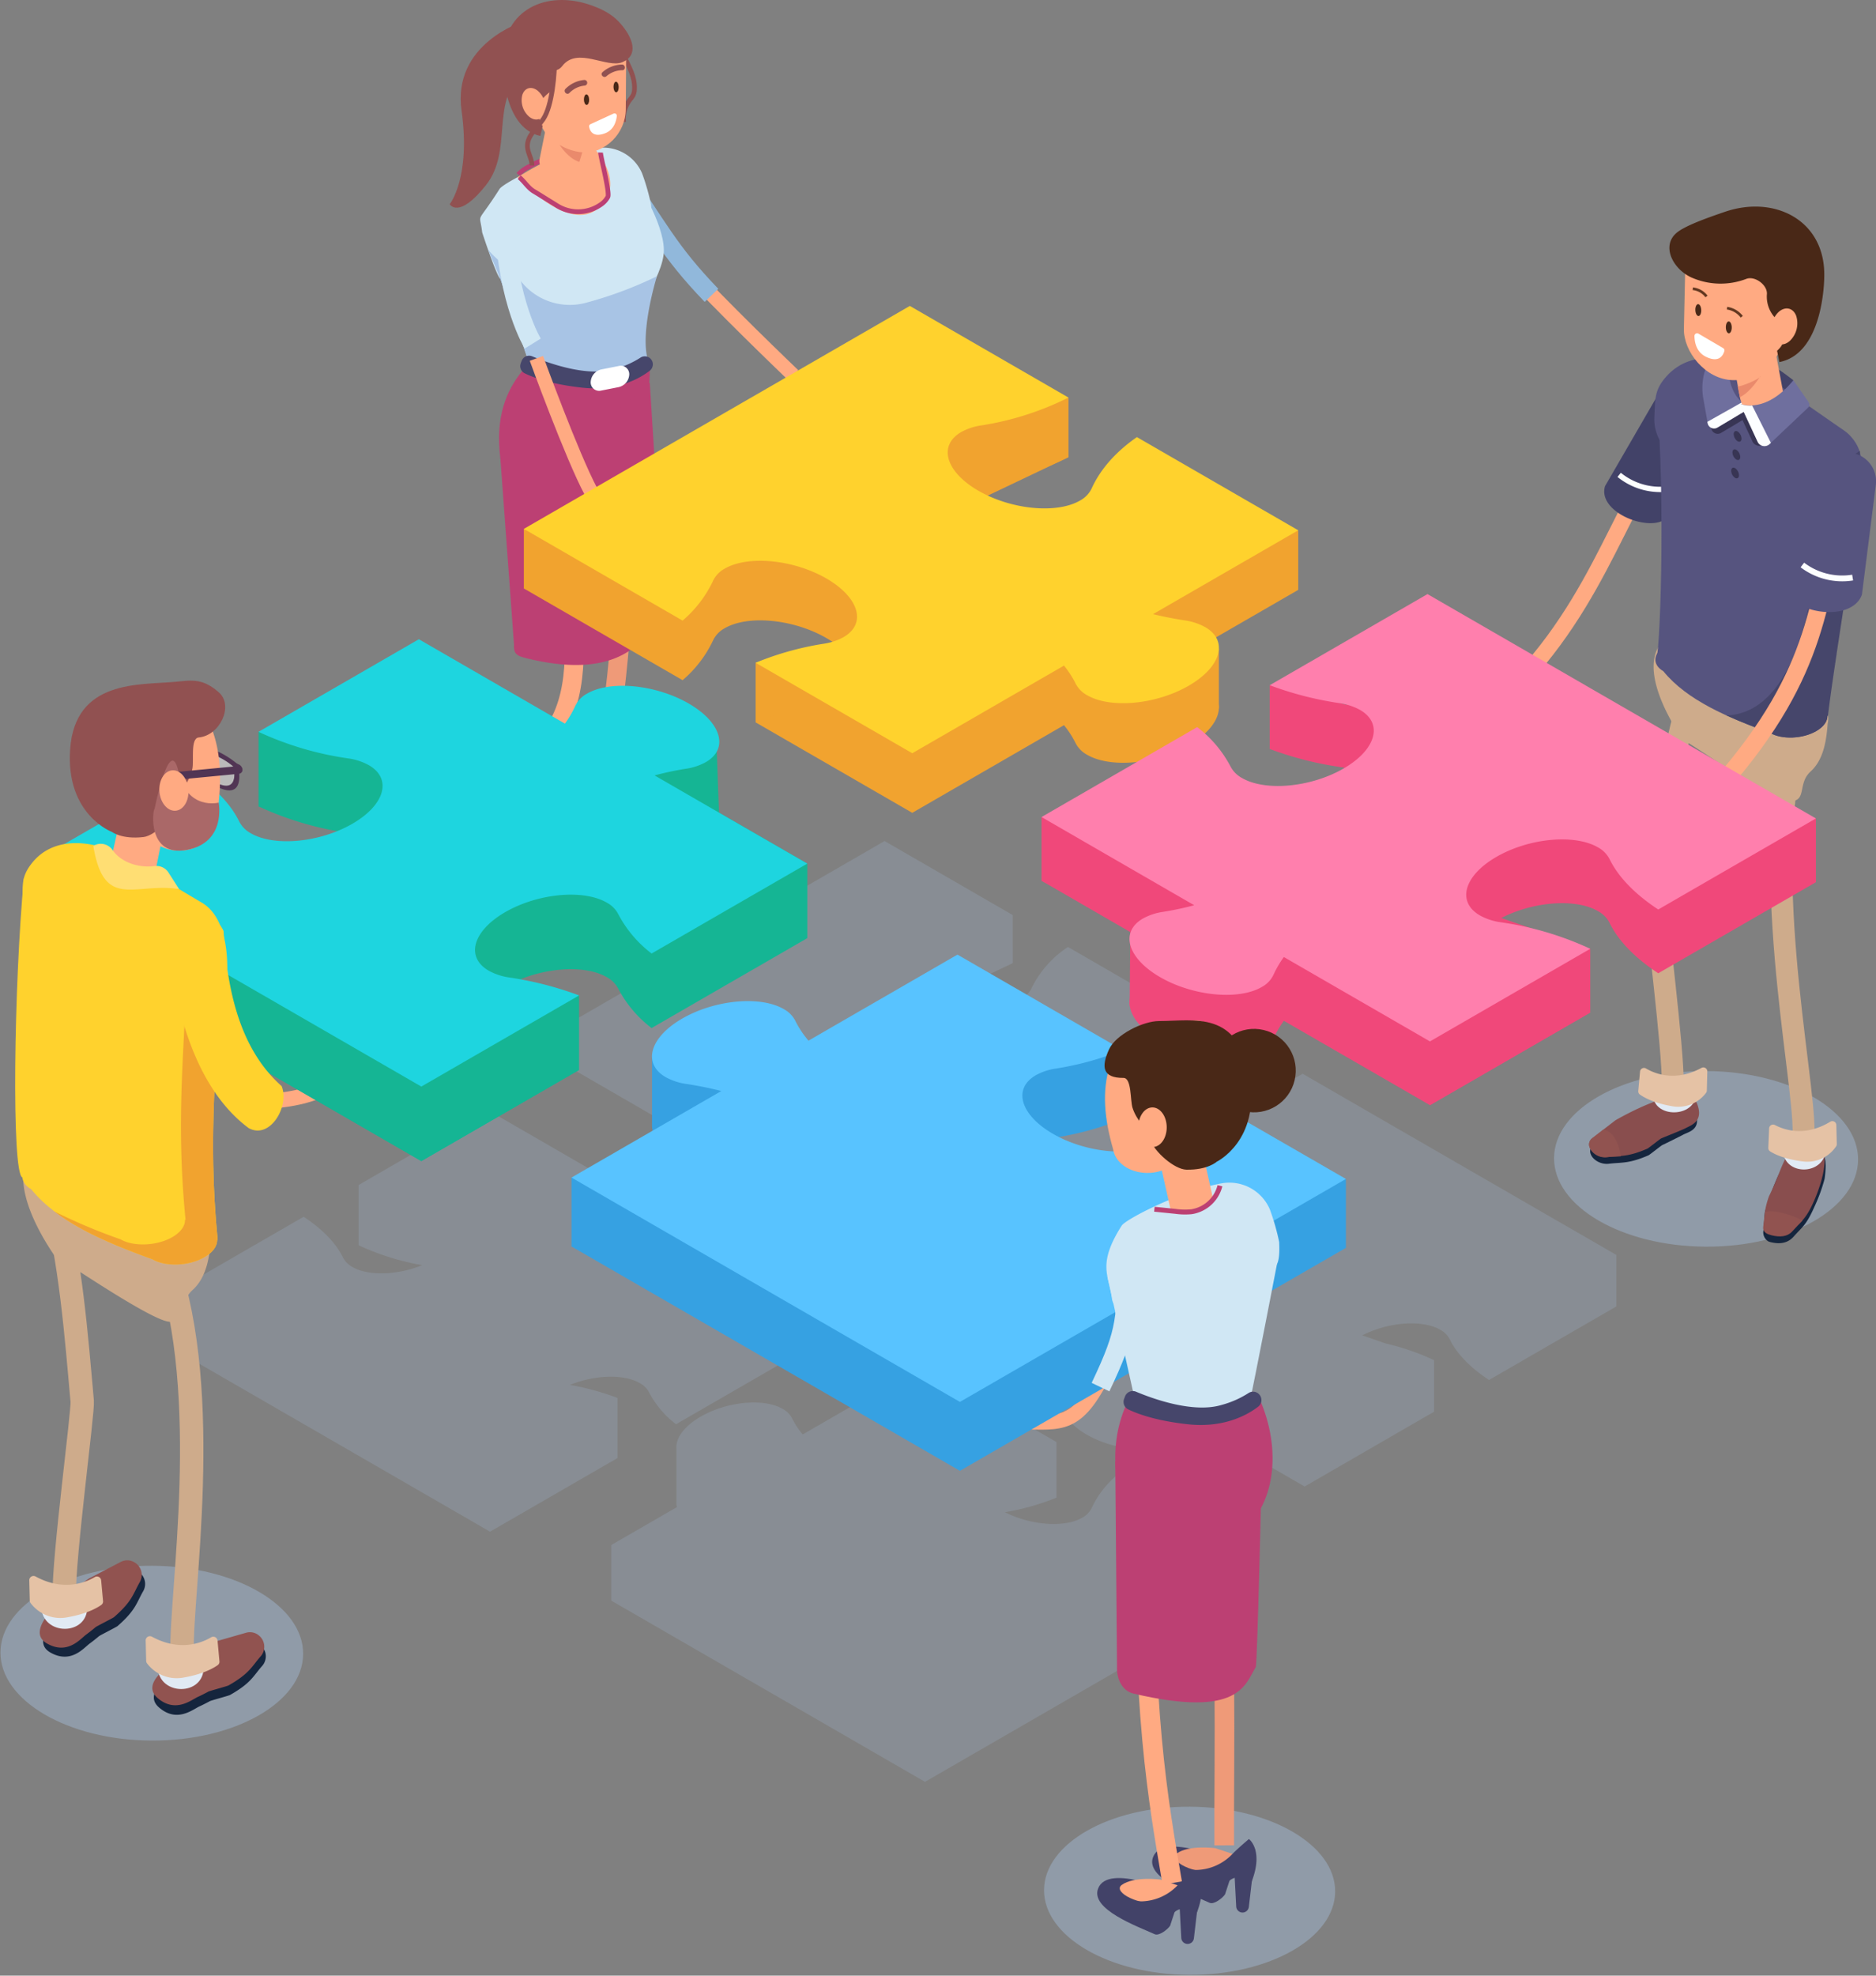 <svg xmlns="http://www.w3.org/2000/svg" width="566.029" height="595.807" viewBox="0 0 566.029 595.807">
  <rect x="0" y="0" width="566.029" height="595.807" fill="#808080" stroke="none"/>
  <g id="グループ_557" data-name="グループ 557" transform="translate(-1239 -1272)">
    <g id="グループ_556" data-name="グループ 556" transform="translate(1239 1272)">
      <g id="グループ_531" data-name="グループ 531" transform="translate(53.201 253.638)" opacity="0.2" style="mix-blend-mode: multiply;isolation: isolate">
        <path id="パス_1144" data-name="パス 1144" d="M751.495,691.466a81.223,81.223,0,0,0-14.316-3.92c7.4-3.01,16.171-3.365,21.047-.549a6.8,6.8,0,0,1,2.831,2.835,29.007,29.007,0,0,0,8.116,9.577l37.934-21.9V659.359l-21.516-12.422-.545-14.846c1.9-3.443-.609-8.129-6.843-11.727-7.987-4.611-19.065-5.692-24.744-2.413a6.591,6.591,0,0,0-2.844,2.923,25.652,25.652,0,0,1-2.556,4.395l-35.6-20.555-39.07,22.557v18.148a75.985,75.985,0,0,0,19.192,6.013c-7.4,3.011-16.172,3.366-21.05.55a6.8,6.8,0,0,1-2.83-2.835c-2.229-4.575-6.451-8.735-11.883-12.31L618.4,659.017v18.149l94.649,54.646,38.446-22.2Z" transform="translate(-618.4 -523.527)" fill="#a8c4e5"/>
        <path id="パス_1145" data-name="パス 1145" d="M927.461,743.915a6.586,6.586,0,0,1-2.844,2.923c-5.351,3.09-15.494,2.305-23.329-1.653a73.806,73.806,0,0,0,15.558-4.388V724.012l-40.258-23.243-36.3,20.958a23.688,23.688,0,0,1-3.226-4.869,6.8,6.8,0,0,0-2.83-2.836c-5.714-3.3-16.781-2.258-24.718,2.324-4.648,2.684-7.189,5.987-7.351,8.926h0a5.549,5.549,0,0,0,0,.63v16.154h0a5.133,5.133,0,0,0,.157,1.591L782.53,755.073v16.784L877.179,826.5l94.058-54.3V755.414l-36.513-21.081A28.853,28.853,0,0,0,927.461,743.915Z" transform="translate(-651.287 -542.773)" fill="#a8c4e5"/>
        <path id="パス_1146" data-name="パス 1146" d="M988.22,573.366l-38.446,22.2v15.53a83.278,83.278,0,0,0,16.931,4.364c.448.068.882.154,1.307.25-.085.05-.166.1-.253.15-7.937,4.583-19,5.623-24.717,2.324a6.8,6.8,0,0,1-2.83-2.835,27.04,27.04,0,0,0-6.266-7.984c2.182-2.022,3.358-4.178,3.44-6.164h0c0-.123,0-.245,0-.367V586.692h0a5.017,5.017,0,0,0-.691-2.788l20.029-11.563V557.828l-39.315-22.7a31.326,31.326,0,0,0-11.048,12.549,6.6,6.6,0,0,1-2.845,2.923c-5.15,2.974-14.737,2.35-22.437-1.231l17.01-8.1c.9-.406,1.784-.824,2.644-1.259V525.5l-38.659-22.319-94.058,54.3V572l38.688,22.337a28.99,28.99,0,0,0,7.451-9.748A6.6,6.6,0,0,1,817,581.665c5.679-3.279,16.757-2.2,24.744,2.413q.76.439,1.446.9a17.391,17.391,0,0,1-2.158.492,73.777,73.777,0,0,0-16.538,4.626v14.513l38.172,22.039L899.641,605.3a23.263,23.263,0,0,1,2.841,4.393,6.8,6.8,0,0,0,2.83,2.835c2.977,1.719,7.41,2.249,12.094,1.725l-23.245,13.42V643.2L915.8,655.693l0,.284a5.318,5.318,0,0,0-.024,2.739l-.121,13.454c-.451,3.183,2.156,6.991,7.413,10.027,7.987,4.612,19.065,5.692,24.744,2.413a6.6,6.6,0,0,0,2.844-2.923,25.614,25.614,0,0,1,2.556-4.4l35.6,20.555,39.07-22.557v-15.53a72.278,72.278,0,0,0-14.578-5.04l-7.1-2.454c7.822-4.03,18.1-4.826,23.534-1.688a6.8,6.8,0,0,1,2.83,2.835c2.229,4.575,6.45,8.736,11.882,12.31l38.417-22.18v-15.53Zm-20.781,26.7c.353.068.7.142,1.037.229l-.042.025Z" transform="translate(-648.379 -503.183)" fill="#a8c4e5"/>
      </g>
      <path id="パス_1147" data-name="パス 1147" d="M960.179,707.262c-7.884,14.581-12.923,11.785-25.846,12.059" transform="translate(-628.503 -290.437)" fill="none" stroke="#ffaa82" stroke-miterlimit="10" stroke-width="4.441"/>
      <path id="パス_1148" data-name="パス 1148" d="M649.04,596.3c18.769-1.2,25.315-4.643,39.477-21.585" transform="translate(-571.339 -263.877)" fill="none" stroke="#ffaa82" stroke-miterlimit="10" stroke-width="4.543"/>
      <path id="パス_1149" data-name="パス 1149" d="M1176.094,349.076c-17.959,11.569-22.183,44.3-49.6,74.086" transform="translate(-667.008 -218.667)" fill="none" stroke="#ffaa82" stroke-miterlimit="10" stroke-width="4.858"/>
      <path id="パス_1150" data-name="パス 1150" d="M1172.961,334.663l-15.527,26.791c-2.645,8.65,16.6,15.187,19.407,8.315l12.682-27.019a9.239,9.239,0,0,0-4.281-11.639h0A9.239,9.239,0,0,0,1172.961,334.663Z" transform="translate(-673.156 -214.856)" fill="#424268"/>
      <path id="パス_1151" data-name="パス 1151" d="M1162.822,365.078a19.637,19.637,0,0,0,14.247,4.307" transform="translate(-674.286 -221.873)" fill="none" stroke="#fcfeff" stroke-miterlimit="10" stroke-width="1.607"/>
      <path id="パス_1152" data-name="パス 1152" d="M1189.5,462.914h0c1.45,1.642-4.782-6.34-2.916-5.2,3.884,2.369,25.688,17.323,30.226,17.4,5.481.092,2.286-5.256,6.366-8.952,3.871-3.506,4.782-9.2,5.16-14.438a6.971,6.971,0,0,0-3.534-7.692c-9.686-7.4-28.739-25.717-42.272-19.86C1166.892,430.936,1182.558,455.06,1189.5,462.914Z" transform="translate(-676.89 -233.485)" fill="#ceab8b"/>
      <ellipse id="楕円形_16" data-name="楕円形 16" cx="26.48" cy="45.867" rx="26.48" ry="45.867" transform="translate(468.748 375.716) rotate(-89.689)" fill="#a8c4e5" opacity="0.4" style="mix-blend-mode: multiply;isolation: isolate"/>
      <path id="パス_1153" data-name="パス 1153" d="M1232.691,636.234a50.242,50.242,0,0,0,3-8.265,29.778,29.778,0,0,0,.326-4.064c-.118-1.981.189-3.162-4.251-5.9-7.26-4.479-14.1,20.061-14.1,20.061l-.482,5.967a3.2,3.2,0,0,0,1.6,2.82l.526.172c3.526.863,5.6-.012,7.1-1.71C1228.984,642.4,1230.109,642.059,1232.691,636.234Z" transform="translate(-685.175 -272.443)" fill="#15253d"/>
      <path id="パス_1154" data-name="パス 1154" d="M1232.656,634.282c.154-.355,6.82-15.04.334-17.662-5.715-2.31-8.593,3.35-10.911,9.378-.684,1.778-2.338,5.589-3.005,6.846a24.591,24.591,0,0,0-1.276,4.948l.011,4.711c-.151,1.043,1.229.123,2.186.718l.815-4.18c1.85,1.152,3.375,6.374,4.923,4.64C1228.389,640.707,1230.075,640.24,1232.656,634.282Z" transform="translate(-685.301 -272.169)" fill="#894e4e"/>
      <path id="パス_1155" data-name="パス 1155" d="M1229.058,645.587c-.727.743-2.28,2.344-3.1,3.267-1.548,1.734-3.87,1.8-6.216,1.22-1.147-.281-2.777-.82-2.576-2.521l.505-4.4C1219.361,642.315,1224.328,643.181,1229.058,645.587Z" transform="translate(-685.17 -277.529)" fill="#915350"/>
      <path id="パス_1156" data-name="パス 1156" d="M1229.308,460.633c-12.86,38.541,1.714,105.1,1.407,121.816" transform="translate(-686.543 -241.02)" fill="none" stroke="#ceab8b" stroke-miterlimit="10" stroke-width="6.609"/>
      <path id="パス_1157" data-name="パス 1157" d="M1185.252,456.159c-4.875,17.3-6.588,39.793-8.191,57.692-.27,3.023,4.946,42.336,4.786,53.466" transform="translate(-677.137 -240.123)" fill="none" stroke="#ceab8b" stroke-miterlimit="10" stroke-width="6.609"/>
      <g id="グループ_533" data-name="グループ 533" transform="translate(537.911 340.206)">
        <g id="グループ_532" data-name="グループ 532">
          <path id="パス_1158" data-name="パス 1158" d="M1224.569,612.807c3.4,2.89,10.361,2.39,12.927-1.363.07,2.049.1,4.1.083,6.14-.09,8.333-13.058,8.537-12.968.173C1224.63,616.108,1224.611,614.458,1224.569,612.807Z" transform="translate(-1224.569 -611.444)" fill="#e1eaf4"/>
        </g>
      </g>
      <path id="パス_1159" data-name="パス 1159" d="M1239.62,609.99l.142,5.744a1.179,1.179,0,0,1-.2.689,10.471,10.471,0,0,1-10.265,4.519c-5.485-.688-8.49-2.256-9.653-3a1.192,1.192,0,0,1-.546-1.061l.245-5.867a1.2,1.2,0,0,1,1.743-1.023c2.854,1.5,9.125,3.623,16.688-.984A1.2,1.2,0,0,1,1239.62,609.99Z" transform="translate(-685.562 -270.713)" fill="#e5c2a5"/>
      <g id="グループ_534" data-name="グループ 534" transform="translate(479.457 330.375)">
        <path id="パス_1160" data-name="パス 1160" d="M1169.49,617.788c.354-.154,3.834-2.946,4.165-3.089.507-.221,5.477-2.681,6.264-3.113,1.657-.91,5.7-1.508,3.644-6.843-3.009-7.807-23.776,4.528-23.776,4.528l-6.951,5.378a2.342,2.342,0,0,0-.819,2.673h0c.612,1.894,3.135,3.294,5.46,3.018C1161.465,619.867,1163.553,620.366,1169.49,617.788Z" transform="translate(-1151.552 -599.751)" fill="#15253d"/>
        <path id="パス_1161" data-name="パス 1161" d="M1169.073,615.176c.354-.154,3.834-2.945,4.165-3.089.507-.221,6.528-2.625,7.315-3.057,1.657-.909,5.575-2.021,3.519-7.356-3.009-7.807-24.7,4.986-24.7,4.986l-6.951,5.378a2.342,2.342,0,0,0-.819,2.673h0c.612,1.894,3.135,3.3,5.46,3.019C1161.047,617.254,1163.135,617.755,1169.073,615.176Z" transform="translate(-1151.468 -599.149)" fill="#894e4e"/>
        <path id="パス_1162" data-name="パス 1162" d="M1161.044,620.064c-1.044.081-2.983.11-4.221.257a4.954,4.954,0,0,1-5.224-3.039,2.342,2.342,0,0,1,.819-2.673l3.393-2.624C1158.58,612.6,1160.324,615.5,1161.044,620.064Z" transform="translate(-1151.468 -601.721)" fill="#915350"/>
      </g>
      <g id="グループ_536" data-name="グループ 536" transform="translate(498.759 324.441)">
        <g id="グループ_535" data-name="グループ 535">
          <path id="パス_1163" data-name="パス 1163" d="M1175.632,592.785c3.362,2.607,10.328,2.246,12.944-1.057.042,1.82.05,3.638,0,5.454-.2,7.4-13.17,7.428-12.969,0C1175.647,595.718,1175.651,594.253,1175.632,592.785Z" transform="translate(-1175.606 -591.728)" fill="#e1eaf4"/>
        </g>
      </g>
      <path id="パス_1164" data-name="パス 1164" d="M1190.859,589.8l-.143,5.742a1.188,1.188,0,0,1-.23.68,10.473,10.473,0,0,1-10.476,4c-5.445-.96-8.367-2.673-9.493-3.474a1.192,1.192,0,0,1-.493-1.087l.536-5.847a1.2,1.2,0,0,1,1.792-.936c2.776,1.638,8.934,4.07,16.715-.156A1.2,1.2,0,0,1,1190.859,589.8Z" transform="translate(-675.727 -266.655)" fill="#e5c2a5"/>
      <path id="パス_1165" data-name="パス 1165" d="M1176.509,415.2c1.37,1.779,3.118-48.107.4-79.67l52.048,24.764c-.261,23.785-3.266,42.555-.417,71.54Z" transform="translate(-677.028 -215.953)" fill="#56547f"/>
      <path id="パス_1166" data-name="パス 1166" d="M1223.662,340.516l-27.1-8.723,4.931-13.278c8.315.415,13.978,3.468,20.645,8.7Z" transform="translate(-681.046 -212.543)" fill="#424268"/>
      <path id="パス_1167" data-name="パス 1167" d="M1179.7,326.593c-3.564,4-3.355,6.633-3.6,12.406a12.908,12.908,0,0,0,8.573,12.681l36.763,13.09c12.23,4.355,22.662-10.619,13.876-20.177a12.233,12.233,0,0,0-2.114-1.834c-5.652-3.863-14.409-10.024-21.286-14.887C1201.818,320.732,1187.936,317.361,1179.7,326.593Z" transform="translate(-676.945 -213.036)" fill="#56547f"/>
      <path id="パス_1168" data-name="パス 1168" d="M1206.415,338.105a8.039,8.039,0,0,0,3.729.561l5.637,11.256-.353.332a2.286,2.286,0,0,1-3.57-.473Z" transform="translate(-683.021 -216.469)" fill="#383554"/>
      <path id="パス_1169" data-name="パス 1169" d="M1211.1,341.022a6.948,6.948,0,0,1-3.1-1.347l-10.525,5.92.078.423a1.989,1.989,0,0,0,2.928,1.34Z" transform="translate(-681.23 -216.783)" fill="#383554"/>
      <g id="グループ_537" data-name="グループ 537" transform="translate(522.335 129.988)">
        <path id="パス_1170" data-name="パス 1170" d="M1208.392,350.949c-.053.775-.622,1.049-1.27.613a2.7,2.7,0,0,1-1.077-2.193c.053-.775.621-1.049,1.27-.613A2.7,2.7,0,0,1,1208.392,350.949Z" transform="translate(-1205.28 -348.549)" fill="#383554"/>
        <path id="パス_1171" data-name="パス 1171" d="M1207.917,357.862c-.053.775-.622,1.049-1.271.612a2.7,2.7,0,0,1-1.077-2.192c.054-.775.622-1.049,1.271-.613A2.7,2.7,0,0,1,1207.917,357.862Z" transform="translate(-1205.185 -349.934)" fill="#383554"/>
        <path id="パス_1172" data-name="パス 1172" d="M1207.442,364.775c-.054.774-.622,1.049-1.271.613a2.7,2.7,0,0,1-1.077-2.193c.054-.774.622-1.048,1.27-.613A2.7,2.7,0,0,1,1207.442,364.775Z" transform="translate(-1205.09 -351.32)" fill="#383554"/>
      </g>
      <path id="パス_1173" data-name="パス 1173" d="M1209.172,335.96s-6.788-.493-7.246-12.4l-4.478-.943c-.659.453-1.941.029-2.821,3.939a18,18,0,0,0-.109,7.089l1.215,6.85a2.3,2.3,0,0,0,3.408,1.542Z" transform="translate(-680.577 -213.366)" fill="#6f6f9e"/>
      <path id="パス_1174" data-name="パス 1174" d="M1209.727,339.018a6.939,6.939,0,0,1-3.1-1.348l-10.525,5.921.077.423a1.988,1.988,0,0,0,2.927,1.339Z" transform="translate(-680.955 -216.381)" fill="#fcfeff"/>
      <path id="パス_1175" data-name="パス 1175" d="M1207.421,330.587l-4.464-23.879,14.381,5.667,3.627,19.5C1221.8,335.068,1211,342.87,1207.421,330.587Z" transform="translate(-682.328 -210.178)" fill="#ffaa82"/>
      <rect id="長方形_138" data-name="長方形 138" width="30.247" height="48.969" rx="15.124" transform="translate(508.807 65.356) rotate(1.252)" fill="#ffaa82"/>
      <path id="パス_1176" data-name="パス 1176" d="M1204.929,285.727a21.752,21.752,0,0,1-16.471-.43c-5.633-2.539-9.217-9.56-4.468-13.513,2.567-2.137,9.2-4.48,14.522-6.3,15.087-5.172,30.359,2.626,29.99,19.5,0,0,.082,23.152-13.549,25.812l-.684-3.423s5.692-4.713-.082-9.41a9.416,9.416,0,0,1-3-7.523C1211.523,287.616,1207.565,284.66,1204.929,285.727Z" transform="translate(-678.085 -201.6)" fill="#492817"/>
      <path id="パス_1177" data-name="パス 1177" d="M1225.807,312.092c-1.987,1.788-4.36,1.291-5.3-1.111a7.377,7.377,0,0,1,1.894-7.584c1.986-1.788,4.359-1.291,5.3,1.111A7.377,7.377,0,0,1,1225.807,312.092Z" transform="translate(-685.767 -209.299)" fill="#ffaa82"/>
      <path id="パス_1178" data-name="パス 1178" d="M1192.442,311.794l7.441,4.354a.791.791,0,0,1,.373.884c-.338,1.227-1.555,3.758-5.655,1.687-2.873-1.451-3.35-4.479-3.366-6.238A.8.8,0,0,1,1192.442,311.794Z" transform="translate(-679.979 -211.174)" fill="#fff"/>
      <path id="パス_1179" data-name="パス 1179" d="M1204.852,308.989c.016.99-.368,1.8-.859,1.807s-.9-.788-.917-1.778.368-1.8.858-1.807S1204.835,308,1204.852,308.989Z" transform="translate(-682.351 -210.278)" fill="#492817"/>
      <path id="パス_1180" data-name="パス 1180" d="M1193.34,302.449c.039.989-.327,1.807-.817,1.826s-.919-.768-.958-1.757.327-1.806.817-1.826S1193.3,301.461,1193.34,302.449Z" transform="translate(-680.044 -208.972)" fill="#492817"/>
      <path id="パス_1181" data-name="パス 1181" d="M1203.519,302.211a6.917,6.917,0,0,1,4.448,2.588" transform="translate(-682.44 -209.277)" fill="none" stroke="#633820" stroke-miterlimit="10" stroke-width="0.804"/>
      <path id="パス_1182" data-name="パス 1182" d="M1190.6,294.892a5.95,5.95,0,0,1,4.142,2.328" transform="translate(-679.852 -207.81)" fill="none" stroke="#633820" stroke-miterlimit="10" stroke-width="0.804"/>
      <path id="パス_1183" data-name="パス 1183" d="M1207.49,330.83c.256.593,7.124-2.237,6.858-2.985,0,0-2.73,4.7-6.135,6.352Z" transform="translate(-683.236 -214.413)" fill="#ea8a6c"/>
      <path id="パス_1184" data-name="パス 1184" d="M1208.6,336.528s7.553,3.194,15.951-7.138l4.6,6.6c.379.989.424,1.107-.412,1.9l-10.916,10.322a2.635,2.635,0,0,1-4.144-.566Z" transform="translate(-683.458 -214.722)" fill="#6f6f9e"/>
      <path id="パス_1185" data-name="パス 1185" d="M1208.361,338.239a8.041,8.041,0,0,0,3.729.561l5.638,11.256-.354.332a2.285,2.285,0,0,1-3.569-.473Z" transform="translate(-683.41 -216.495)" fill="#fcfeff"/>
      <path id="パス_1186" data-name="パス 1186" d="M1211.174,455.274c-12.859-4.689-25.108-9.824-32.3-18.651-3.535-2.041-3.088-5.638.994-7.994h0c4.081-2.357,10.313-2.615,13.847-.574l32.3,18.651c3.535,2.041,3.087,5.638-.994,7.995h0C1220.94,457.058,1214.709,457.316,1211.174,455.274Z" transform="translate(-677.023 -234.216)" fill="#56547f"/>
      <path id="パス_1187" data-name="パス 1187" d="M1203.358,435.827c4.2,1.912,8.658,3.629,13.2,5.286,3.534,2.041,9.766,1.783,13.847-.573h0c2.291-1.323,3.436-3.036,3.375-4.646l.142.046c3.165-25.47,9.4-56.154,9.659-79.939l-11.053,7.537C1231.531,391.148,1227.079,434.757,1203.358,435.827Z" transform="translate(-682.408 -220.054)" fill="#46466b"/>
      <path id="パス_1188" data-name="パス 1188" d="M1237.548,378.422c-7.467,26.05-5.53,47.742-36.547,83.012" transform="translate(-681.936 -224.547)" fill="none" stroke="#ffaa82" stroke-miterlimit="10" stroke-width="5.262"/>
      <path id="パス_1189" data-name="パス 1189" d="M1252.974,366.608l-4.167,32.918c-3.4,9.344-24.353,4.873-22.268-2.932l6.781-31.581a11.452,11.452,0,0,1,11.356-8.316h0A8.621,8.621,0,0,1,1252.974,366.608Z" transform="translate(-687.024 -220.191)" fill="#56547f"/>
      <path id="パス_1190" data-name="パス 1190" d="M1247.113,402.871a19.87,19.87,0,0,1-15.166-3.8" transform="translate(-688.136 -228.685)" fill="none" stroke="#fcfeff" stroke-miterlimit="10" stroke-width="1.754"/>
      <path id="パス_1191" data-name="パス 1191" d="M564.274,511.17v22.472L681.468,601.3l47.6-27.484V551.347l-89.059-9.911Z" transform="translate(-554.354 -251.146)" fill="#15b594"/>
      <path id="パス_1192" data-name="パス 1192" d="M843.129,319.365s-24.25-23.2-32.24-32.495" transform="translate(-603.769 -206.203)" fill="none" stroke="#ffaa82" stroke-miterlimit="10" stroke-width="4.273"/>
      <path id="パス_1193" data-name="パス 1193" d="M784.8,249.527c12.541,17.9,15.234,24.565,28.408,38.261" transform="translate(-598.54 -198.72)" fill="none" stroke="#91b8db" stroke-miterlimit="10" stroke-width="5.698"/>
      <path id="パス_1194" data-name="パス 1194" d="M743.684,194.145s-21.4,6.575-18.555,26.841-3.566,28.211-3.566,28.211,2.605,4.731,10.9-5.693,1.261-25.062,11.055-33.791S743.684,194.145,743.684,194.145Z" transform="translate(-585.87 -187.623)" fill="#915151"/>
      <ellipse id="楕円形_17" data-name="楕円形 17" cx="42.951" cy="24.797" rx="42.951" ry="24.797" transform="translate(126.998 231.008) rotate(-0.311)" fill="#369658"/>
      <path id="パス_1195" data-name="パス 1195" d="M747.443,250.027a10.39,10.39,0,0,1,3.243-2.405c5.614-3.023,11.918-5.021,18.29-4.773" transform="translate(-591.056 -197.378)" fill="none" stroke="#bc4073" stroke-miterlimit="10" stroke-width="1.424"/>
      <g id="グループ_539" data-name="グループ 539" transform="translate(171.287 234.304)">
        <path id="パス_1196" data-name="パス 1196" d="M770.42,507.3l.859-.449a1.007,1.007,0,0,0,.425-1.355h0a1.007,1.007,0,0,0-1.355-.425l-.859.449a1.006,1.006,0,0,0-.425,1.354h0A1.007,1.007,0,0,0,770.42,507.3Z" transform="translate(-766.653 -484.205)" fill="#514677"/>
        <path id="パス_1197" data-name="パス 1197" d="M772.043,504.776v-4.551a1.007,1.007,0,0,0-1-1h0a1.006,1.006,0,0,0-1,1v4.551a1.006,1.006,0,0,0,1,1h0A1.007,1.007,0,0,0,772.043,504.776Z" transform="translate(-766.87 -483.056)" fill="#423a66"/>
        <g id="グループ_538" data-name="グループ 538" transform="translate(0 0)">
          <path id="パス_1198" data-name="パス 1198" d="M766.241,488.67c1.016,5.161,2.135,12.832,2.135,12.832l1.87.358-.3-5.366c.225-.8,1.6.07,2.177.917,3.439,5.013,1.241,8.159,4.61,10.466,0,0,7.836,3.558,15.718,2.094,0,0,3.71-1.378,2.112-3.642-3.146-4.453-14.752-16.84-17.02-19.753l-.617-.2-4.154-6.664c-1.569-.453-4.495,1.881-5.608,4.027A5.654,5.654,0,0,0,766.241,488.67Z" transform="translate(-766.077 -479.136)" fill="#424268"/>
          <path id="パス_1199" data-name="パス 1199" d="M774.42,479.012l3.49,2.891s8.757,13.71,10.413,16.45c1.922,3.182-9.59,8.663-17.5-10.056C765.05,478.414,774.42,479.012,774.42,479.012Z" transform="translate(-766.651 -479.005)" fill="#ef9a78"/>
        </g>
      </g>
      <path id="パス_1200" data-name="パス 1200" d="M785.891,344.922c.958,62.835-3.785,88.032-7.9,112.332" transform="translate(-597.177 -217.835)" fill="none" stroke="#ef9a78" stroke-miterlimit="10" stroke-width="5.698"/>
      <path id="パス_1201" data-name="パス 1201" d="M760.974,358.217c-2.578,45.245,15.148,77.5-18.144,95.668" transform="translate(-590.132 -220.498)" fill="none" stroke="#ffaa82" stroke-miterlimit="10" stroke-width="5.698"/>
      <path id="パス_1202" data-name="パス 1202" d="M740.284,345.537c1.386,19.206,13.671,21.143,26.07,13.985s19.3-23.45,19.3-37.766c0,0-6.9-21.236-19.3-14.077S738.675,323.235,740.284,345.537Z" transform="translate(-589.598 -210.076)" fill="#bc4073"/>
      <path id="パス_1203" data-name="パス 1203" d="M781.662,256.153s8.211,12.9,7.273,20.686c-.6,4.954-4.168,10.522-4.691,12.108-4.272,12.978-1.913,16.907-2.373,20.5,0,0-2.847,12.342-33.316.676l-12.794-37.595Z" transform="translate(-588.715 -200.048)" fill="#d0e7f4"/>
      <path id="パス_1204" data-name="パス 1204" d="M739.122,281.2c-1.12-.688-5.459-13.938-5.459-13.938-.776-6.7-2.049-1.669,5.243-13.142,1.172-1.843,17.122-10.111,29.11-12.277a12.777,12.777,0,0,1,13.9,7.6,66.94,66.94,0,0,1,2.7,9.439c.57,12.308-4.882-3.852-5.747,2.943.029-.164.071-.331.1-.494,0,0-1.486,11.48-2.613,20.368-.7,5.545-1.191,9.556-1.237,10.119,0,.026,0,.063,0,.07l-20.791,16.392-10.941-19.757h0Z" transform="translate(-588.173 -197.141)" fill="#d0e7f4"/>
      <path id="パス_1205" data-name="パス 1205" d="M770.082,241.672s10.394,10.732,1.38,18.339-24.364-9.394-24.364-9.394C755.157,245.571,762.9,242.147,770.082,241.672Z" transform="translate(-590.987 -197.146)" fill="#ffaa82"/>
      <path id="パス_1206" data-name="パス 1206" d="M785.744,330.288l4.168,66.38a4.873,4.873,0,0,1-.749,2.569c-3.066,4.928-8.722,21.667-39.63,14.417-3.562-.835-4.911-1.2-4.751-4.3l-4.14-56.547,18.414-.242Z" transform="translate(-589.693 -214.902)" fill="#bc4073"/>
      <g id="グループ_541" data-name="グループ 541" transform="translate(136.483 224.248)">
        <path id="パス_1207" data-name="パス 1207" d="M723.228,485.062l.916.315a1.006,1.006,0,0,0,1.275-.623h0a1.006,1.006,0,0,0-.623-1.275l-.916-.315a1.007,1.007,0,0,0-1.275.623h0A1.007,1.007,0,0,0,723.228,485.062Z" transform="translate(-722.551 -469.771)" fill="#514677"/>
        <path id="パス_1208" data-name="パス 1208" d="M725.43,484.429l3.3-3.128a1.006,1.006,0,0,0,.038-1.419h0a1,1,0,0,0-1.419-.039l-3.3,3.128a1.007,1.007,0,0,0-.039,1.419h0A1.006,1.006,0,0,0,725.43,484.429Z" transform="translate(-722.789 -469.062)" fill="#423a66"/>
        <g id="グループ_540" data-name="グループ 540" transform="translate(0.196 0)">
          <path id="パス_1209" data-name="パス 1209" d="M730.648,469.869c-3.05,4.286-7.851,10.372-7.851,10.372l1.025,1.6,3.694-3.9c.736-.386,1.046,1.207.831,2.211-1.277,5.944-5.073,6.51-4.431,10.542,0,0,2.8,8.136,9.284,12.855,0,0,3.552,1.747,4.1-.971,1.072-5.346,2.089-22.289,2.646-25.94l-.282-.582,1.984-7.6c-.75-1.45-4.456-1.971-6.78-1.3A5.653,5.653,0,0,0,730.648,469.869Z" transform="translate(-722.797 -466.517)" fill="#424268"/>
          <path id="パス_1210" data-name="パス 1210" d="M744.784,468.755l.3,4.523s-3.937,15.785-4.789,18.87c-.989,3.583-12.883-1.008-4.729-19.624C738.777,461.539,744.784,468.755,744.784,468.755Z" transform="translate(-724.786 -466.429)" fill="#ffaa82"/>
        </g>
      </g>
      <path id="パス_1211" data-name="パス 1211" d="M735.823,279.59c1.016,2.315,7.951,7.072,9.692,9.454a18.793,18.793,0,0,0,19.59,7.116,118.472,118.472,0,0,0,21.828-8.1s-4.694,15.07-3.056,23.852c.759,4.072.214,3.319.214,3.319-.231,3.892-6.648,2.823-6.648,2.823-13.722,4.264-28.875-3.242-28.875-3.242L739.676,288.8Z" transform="translate(-588.727 -204.744)" fill="#a8c4e5"/>
      <path id="パス_1212" data-name="パス 1212" d="M788.138,322.31h0a2.421,2.421,0,0,1-.895,2.353c-2.582,2.011-9.491,6.3-20.347,5.12-9.293-1.007-14.733-3.046-17.352-4.312a2.429,2.429,0,0,1-1.236-3.025l.264-.72a2.418,2.418,0,0,1,3.206-1.4c4.914,2.067,16.612,6.314,24.824,3.852a27.729,27.729,0,0,0,7.787-3.423A2.417,2.417,0,0,1,788.138,322.31Z" transform="translate(-591.199 -212.867)" fill="#46466b"/>
      <path id="パス_1213" data-name="パス 1213" d="M777.935,331.418l5.267-1.04a4.082,4.082,0,0,0,3.182-3.81h0a2.545,2.545,0,0,0-3.182-2.555l-5.267,1.04a4.083,4.083,0,0,0-3.182,3.811h0A2.545,2.545,0,0,0,777.935,331.418Z" transform="translate(-596.528 -213.633)" fill="#fff"/>
      <path id="パス_1214" data-name="パス 1214" d="M772.33,243.519c-.039,1.135,2.862,12.046,2.193,13.386a6.441,6.441,0,0,1-1.977,2.2,11.966,11.966,0,0,1-13.119.572c-1.7-1.05-6.425-4-7.129-4.4-1.81-1.037-2.9-2.978-4.5-4.312" transform="translate(-591.126 -197.516)" fill="none" stroke="#bc4073" stroke-miterlimit="10" stroke-width="1.424"/>
      <path id="パス_1215" data-name="パス 1215" d="M767.487,241.372l3.574-18.89-12.6,3.928-2.983,14.721C754.249,245.538,764.521,251.037,767.487,241.372Z" transform="translate(-592.646 -193.301)" fill="#ffaa82"/>
      <g id="グループ_544" data-name="グループ 544" transform="translate(151.694 0)">
        <path id="パス_1216" data-name="パス 1216" d="M784.185,198.846c.878,5.851,5.992,10.737,5.659,16.643a4.594,4.594,0,0,1-.441,1.87,9.091,9.091,0,0,1-.96,1.322,9.354,9.354,0,0,0-1.875,6.7" transform="translate(-750.111 -188.565)" fill="none" stroke="#915151" stroke-miterlimit="10" stroke-width="1.424"/>
        <rect id="長方形_139" data-name="長方形 139" width="26.809" height="43.403" rx="13.405" transform="translate(37.011 46.31) rotate(-179.562)" fill="#ffaa82"/>
        <path id="パス_1217" data-name="パス 1217" d="M759.517,205.909c4.565-5.944,13.468.772,18.129-1.166,5.057-2.1,3.187-7.306-.388-11.455-1.92-2.228-4.332-4.084-9.1-5.748-13.347-4.655-26.465,1.278-26.579,16.24,0,0-.679,20.51,11.328,23.223l.7-3.015s-4.456-6,2.739-10.6c1.68-1.075.274-1.745.054-4.225C756.175,206.652,757.982,207.908,759.517,205.909Z" transform="translate(-741.573 -185.989)" fill="#915151"/>
        <path id="パス_1218" data-name="パス 1218" d="M751.006,227.871c1.86,1.467,3.929.891,4.623-1.287a6.539,6.539,0,0,0-2.112-6.6c-1.86-1.467-3.929-.891-4.623,1.287A6.539,6.539,0,0,0,751.006,227.871Z" transform="translate(-742.994 -192.638)" fill="#ffaa82"/>
        <path id="パス_1219" data-name="パス 1219" d="M781.511,228.821l-6.945,3.189a.7.7,0,0,0-.407.747c.191,1.112,1.043,3.451,4.84,1.984,2.662-1.028,3.347-3.657,3.516-5.206A.709.709,0,0,0,781.511,228.821Z" transform="translate(-748.101 -194.558)" fill="#fff"/>
        <path id="パス_1220" data-name="パス 1220" d="M772.195,223.2c.023.876.393,1.578.828,1.567s.768-.731.746-1.608-.393-1.579-.828-1.568S772.172,222.321,772.195,223.2Z" transform="translate(-747.709 -193.122)" fill="#492817"/>
        <path id="パス_1221" data-name="パス 1221" d="M783.354,218.421c.022.877.393,1.579.828,1.568s.768-.732.746-1.609-.393-1.578-.828-1.567S783.331,217.544,783.354,218.421Z" transform="translate(-749.945 -192.165)" fill="#492817"/>
        <g id="グループ_542" data-name="グループ 542" transform="translate(18.667 24.111)">
          <path id="パス_1222" data-name="パス 1222" d="M770.938,217.851a7.405,7.405,0,0,0-4.555,2.189c-.74.816-1.978-.362-1.239-1.177a9.11,9.11,0,0,1,5.749-2.72.855.855,0,0,1,.044,1.708Z" transform="translate(-764.918 -216.142)" fill="#915151"/>
        </g>
        <g id="グループ_543" data-name="グループ 543" transform="translate(29.818 19.462)">
          <path id="パス_1223" data-name="パス 1223" d="M785.086,212.038a7.418,7.418,0,0,0-4.726,1.79c-.8.754-2.04-.418-1.239-1.176a9.1,9.1,0,0,1,5.921-2.321c1.095.033,1.146,1.741.044,1.707Z" transform="translate(-778.863 -210.328)" fill="#915151"/>
        </g>
        <path id="パス_1224" data-name="パス 1224" d="M759.072,207.7c.1,4.782-.731,14.544-3.4,18.511-1.831,2.72-4.938,5.052-4.8,8.327.081,1.964,1.384,3.738,1.379,5.7" transform="translate(-743.435 -190.339)" fill="none" stroke="#915151" stroke-miterlimit="10" stroke-width="1.424"/>
      </g>
      <path id="パス_1225" data-name="パス 1225" d="M769.871,242.877a15.953,15.953,0,0,1-6.838-2.247s2.5,4.069,5.952,5.147Z" transform="translate(-594.18 -196.937)" fill="#ea8a6c"/>
      <path id="パス_1226" data-name="パス 1226" d="M754.269,321.149s10.689,29.378,16.475,40.181" transform="translate(-592.423 -213.071)" fill="none" stroke="#ffaa82" stroke-miterlimit="10" stroke-width="4.273"/>
      <path id="パス_1227" data-name="パス 1227" d="M750.726,306.416s-7.568-12.19-8.629-36.491" transform="translate(-589.985 -202.807)" fill="none" stroke="#d0e7f4" stroke-miterlimit="10" stroke-width="5.698"/>
      <g id="グループ_545" data-name="グループ 545" transform="translate(158.056 92.26)">
        <path id="パス_1228" data-name="パス 1228" d="M836.982,425.935V443.9l139.781-4.22V421.723L940.542,408.88l60.166-4.928V385.983Z" transform="translate(-767.053 -318.322)" fill="#f1a32f"/>
        <path id="パス_1229" data-name="パス 1229" d="M749.53,393.5V375.532l164.329-39.6V353.9L797.477,409.3Z" transform="translate(-749.53 -308.292)" fill="#f1a32f"/>
        <path id="パス_1230" data-name="パス 1230" d="M955.115,420.71a18.121,18.121,0,0,0-6.29-2.057q-4.845-.744-9.447-1.862L983.185,391.5,934.506,363.4c-6.489,4.505-11.1,9.823-13.68,15.538a8.164,8.164,0,0,1-3.522,3.619c-7.031,4.059-20.748,2.721-30.637-2.988s-12.206-13.629-5.176-17.689a17.71,17.71,0,0,1,6.058-2,89.684,89.684,0,0,0,26.309-8.4l-47.867-27.636L749.53,391.078l47.9,27.657a35.882,35.882,0,0,0,9.226-12.07,8.16,8.16,0,0,1,3.522-3.618c7.031-4.06,20.747-2.722,30.637,2.988s12.206,13.629,5.175,17.688a17.723,17.723,0,0,1-6.058,2,91.381,91.381,0,0,0-20.477,5.728l47.265,27.288L912.5,432.308a28.751,28.751,0,0,1,3.517,5.439,8.429,8.429,0,0,0,3.5,3.51c7.075,4.085,20.777,2.8,30.605-2.878S962.191,424.795,955.115,420.71Z" transform="translate(-749.53 -305.87)" fill="#f1a32f"/>
        <path id="パス_1231" data-name="パス 1231" d="M955.115,398.238a18.137,18.137,0,0,0-6.29-2.056q-4.845-.745-9.447-1.862l43.806-25.291-48.679-28.105c-6.489,4.505-11.1,9.823-13.68,15.538a8.162,8.162,0,0,1-3.522,3.618c-7.031,4.06-20.748,2.722-30.637-2.987s-12.206-13.63-5.176-17.689a17.728,17.728,0,0,1,6.058-2,89.659,89.659,0,0,0,26.309-8.4l-47.867-27.637L749.53,368.606l47.9,27.658a35.89,35.89,0,0,0,9.226-12.07,8.161,8.161,0,0,1,3.522-3.619c7.031-4.059,20.747-2.721,30.637,2.988s12.206,13.629,5.175,17.689a17.724,17.724,0,0,1-6.058,2,91.338,91.338,0,0,0-20.477,5.728l47.265,27.288L912.5,409.836a28.732,28.732,0,0,1,3.517,5.44,8.423,8.423,0,0,0,3.5,3.51c7.075,4.085,20.777,2.8,30.605-2.877S962.191,402.323,955.115,398.238Z" transform="translate(-749.53 -301.367)" fill="#ffd22d"/>
      </g>
      <g id="グループ_546" data-name="グループ 546" transform="translate(9.92 192.785)">
        <path id="パス_1232" data-name="パス 1232" d="M649.422,484.482V462.01l138.254,5.968.674,18.383,26.641,15.381v22.472l-121.133-31.1Z" transform="translate(-581.335 -434.081)" fill="#15b594"/>
        <path id="パス_1233" data-name="パス 1233" d="M737.406,534.6a8.416,8.416,0,0,1,3.5,3.51,35.945,35.945,0,0,0,10.05,11.859l46.969-27.118-46.07-26.6a93.821,93.821,0,0,1,9.4-2,17.722,17.722,0,0,0,6.058-2c7.031-4.059,4.714-11.978-5.176-17.688s-23.606-7.048-30.637-2.988a8.167,8.167,0,0,0-3.522,3.618,31.736,31.736,0,0,1-3.166,5.442l-44.081-25.45-48.375,27.929a96.555,96.555,0,0,0,27,8,18.137,18.137,0,0,1,6.29,2.056c7.075,4.085,4.843,12-4.984,17.67s-23.53,6.962-30.6,2.877a8.416,8.416,0,0,1-3.5-3.51c-2.76-5.665-7.987-10.817-14.713-15.243l-47.568,27.464,117.194,67.661,47.6-27.484a103.054,103.054,0,0,0-20.965-5.4,18.123,18.123,0,0,1-6.29-2.056c-7.075-4.085-4.844-12,4.983-17.67S730.331,530.511,737.406,534.6Z" transform="translate(-564.274 -432.713)" fill="#15b594"/>
        <path id="パス_1234" data-name="パス 1234" d="M737.406,506.492a8.414,8.414,0,0,1,3.5,3.51,35.952,35.952,0,0,0,10.05,11.858l46.969-27.118-46.07-26.6a93.821,93.821,0,0,1,9.4-2,17.7,17.7,0,0,0,6.058-2c7.031-4.059,4.714-11.978-5.176-17.688s-23.606-7.047-30.637-2.988a8.164,8.164,0,0,0-3.522,3.619,31.759,31.759,0,0,1-3.166,5.441l-44.081-25.45-48.375,27.929a96.556,96.556,0,0,0,27,8,18.137,18.137,0,0,1,6.29,2.056c7.075,4.085,4.843,12-4.984,17.67s-23.53,6.962-30.6,2.877a8.416,8.416,0,0,1-3.5-3.51c-2.76-5.665-7.987-10.817-14.713-15.243l-47.568,27.463,117.194,67.661,47.6-27.484a103.054,103.054,0,0,0-20.965-5.4,18.119,18.119,0,0,1-6.29-2.056c-7.075-4.084-4.844-12,4.983-17.67S730.331,502.408,737.406,506.492Z" transform="translate(-564.274 -427.082)" fill="#1ed5df"/>
      </g>
      <g id="グループ_547" data-name="グループ 547" transform="translate(172.425 287.889)">
        <path id="パス_1235" data-name="パス 1235" d="M791.807,583.57v20.782l16.9,11.226-41.2,4.889V641.25l233.655.422V620.89l-99.694,3.151-6.93-16.133,39.278-5.119V582.008l-72.863,10.048Z" transform="translate(-767.499 -553.229)" fill="#36a1e2"/>
        <path id="パス_1236" data-name="パス 1236" d="M955.944,613.566a35.727,35.727,0,0,0-8.993,11.863,8.161,8.161,0,0,1-3.522,3.619c-7.031,4.059-20.748,2.721-30.637-2.988s-12.206-13.629-5.175-17.689a17.723,17.723,0,0,1,6.057-2,91.426,91.426,0,0,0,20.134-5.585L883.96,572.007l-44.947,25.95a29.249,29.249,0,0,1-3.994-6.029,8.423,8.423,0,0,0-3.5-3.51c-7.075-4.085-20.778-2.8-30.605,2.877s-12.059,13.585-4.984,17.67a18.142,18.142,0,0,0,6.29,2.056c3.6.553,7.109,1.263,10.5,2.12l-45.214,26.1,117.193,67.661,116.462-67.239Z" transform="translate(-767.499 -551.225)" fill="#36a1e2"/>
        <path id="パス_1237" data-name="パス 1237" d="M955.944,587.577a35.726,35.726,0,0,0-8.993,11.863,8.16,8.16,0,0,1-3.522,3.618c-7.031,4.06-20.748,2.722-30.637-2.988s-12.206-13.629-5.175-17.689a17.725,17.725,0,0,1,6.057-2,91.47,91.47,0,0,0,20.134-5.585L883.96,546.017l-44.947,25.95a29.25,29.25,0,0,1-3.994-6.029,8.422,8.422,0,0,0-3.5-3.51c-7.075-4.085-20.778-2.8-30.605,2.877s-12.059,13.586-4.984,17.67a18.124,18.124,0,0,0,6.29,2.056c3.6.553,7.109,1.263,10.5,2.12l-45.214,26.1,117.193,67.661,116.462-67.239Z" transform="translate(-767.499 -546.017)" fill="#58c3ff"/>
      </g>
      <g id="グループ_548" data-name="グループ 548" transform="translate(314.247 179.16)">
        <path id="パス_1238" data-name="パス 1238" d="M1030.971,463.643V444.414l99.224,25.3,65.573,14.88V503.82l-104.222-25.111Z" transform="translate(-962.113 -416.93)" fill="#f0487a"/>
        <path id="パス_1239" data-name="パス 1239" d="M944.859,513.36V494.131l89.985,13.6,75.583,26.134v19.229l-48.375,27.93-37.2-46.105-53.4,15.977.22-24.552Z" transform="translate(-944.859 -426.892)" fill="#f0487a"/>
        <path id="パス_1240" data-name="パス 1240" d="M1112.729,510.463a8.417,8.417,0,0,1,3.5,3.51c2.76,5.665,7.987,10.816,14.712,15.242l47.568-27.463L1061.321,434.09l-47.6,27.485a103.054,103.054,0,0,0,20.965,5.4,18.138,18.138,0,0,1,6.29,2.056c7.075,4.085,4.843,12-4.984,17.67s-23.53,6.962-30.605,2.877a8.415,8.415,0,0,1-3.5-3.51,35.942,35.942,0,0,0-10.051-11.858l-46.969,27.117,46.069,26.6a93.539,93.539,0,0,1-9.4,2,17.722,17.722,0,0,0-6.057,2c-7.031,4.06-4.714,11.978,5.175,17.689s23.606,7.047,30.637,2.988a8.165,8.165,0,0,0,3.522-3.619,31.692,31.692,0,0,1,3.166-5.442l44.081,25.451,48.376-27.93a96.6,96.6,0,0,0-27-7.995,18.138,18.138,0,0,1-6.29-2.057c-7.075-4.085-4.844-12,4.983-17.669S1105.654,506.378,1112.729,510.463Z" transform="translate(-944.859 -414.861)" fill="#f0487a"/>
        <path id="パス_1241" data-name="パス 1241" d="M1112.729,486.415a8.421,8.421,0,0,1,3.5,3.51c2.76,5.665,7.987,10.817,14.712,15.243l47.568-27.463-117.193-67.661-47.6,27.484a103.007,103.007,0,0,0,20.965,5.4,18.138,18.138,0,0,1,6.29,2.057c7.075,4.085,4.843,12-4.984,17.669s-23.53,6.962-30.605,2.878a8.417,8.417,0,0,1-3.5-3.51,35.943,35.943,0,0,0-10.051-11.859l-46.969,27.118,46.069,26.6a93.777,93.777,0,0,1-9.4,2,17.725,17.725,0,0,0-6.057,2c-7.031,4.06-4.714,11.979,5.175,17.689s23.606,7.047,30.637,2.988a8.161,8.161,0,0,0,3.522-3.619,31.714,31.714,0,0,1,3.166-5.442l44.081,25.45,48.376-27.929a96.575,96.575,0,0,0-27-8,18.14,18.14,0,0,1-6.29-2.056c-7.075-4.085-4.844-12,4.983-17.67S1105.654,482.33,1112.729,486.415Z" transform="translate(-944.859 -410.043)" fill="#ff7fad"/>
      </g>
      <ellipse id="楕円形_18" data-name="楕円形 18" cx="26.362" cy="45.662" rx="26.362" ry="45.662" transform="translate(0 524.669) rotate(-89.689)" fill="#a8c4e5" opacity="0.4" style="mix-blend-mode: multiply;isolation: isolate"/>
      <path id="パス_1242" data-name="パス 1242" d="M590.584,794.981c-.332.29-5.28,2.774-5.591,3.045-.477.416-1.9,1.559-2.756,2.179-1.806,1.3-5.625,6.258-11.855,2.769-9.115-5.1,12.639-19.634,12.639-19.634l9.623-5.017a4.183,4.183,0,0,1,3.807,0h0a4.381,4.381,0,0,1,1.932,6.036C596.283,787.994,596.164,790.114,590.584,794.981Z" transform="translate(-555.131 -304.584)" fill="#15253d"/>
      <path id="パス_1243" data-name="パス 1243" d="M589.3,791.573c-.333.29-5.28,2.774-5.592,3.045-.477.415-1.9,1.559-2.756,2.179-1.806,1.3-5.626,6.258-11.855,2.769-9.115-5.1,12.639-19.634,12.639-19.634l9.623-5.017a4.183,4.183,0,0,1,3.806,0h0a4.38,4.38,0,0,1,1.932,6.036C595,784.585,594.88,786.7,589.3,791.573Z" transform="translate(-554.874 -303.901)" fill="#915350"/>
      <g id="グループ_550" data-name="グループ 550" transform="translate(40.001 216.185)">
        <path id="パス_1244" data-name="パス 1244" d="M616.748,464.939l.076,2.059s.27,6.209-5.84,3-5.92-10.954-5.92-10.954S609.709,458.5,616.748,464.939Z" transform="translate(-602.528 -456.884)" fill="#fff" opacity="0.46"/>
        <path id="パス_1245" data-name="パス 1245" d="M610.649,469.76c7.969,4.142,7.687-3.1,7.687-3.1l.065.03-.237-2.465c-8.89-7.638-14.541-7.273-14.541-7.273S602.68,465.617,610.649,469.76Zm-5.567-10.845s4.534-.239,11.34,5.685l.056,1.784s.209,5.38-5.72,2.3S605.082,458.915,605.082,458.915Z" transform="translate(-602.232 -456.467)" fill="#513554"/>
        <path id="パス_1246" data-name="パス 1246" d="M624.507,469.612l-4.738-2.162-.257-2.682,4.737,2.162Z" transform="translate(-605.423 -458.033)" fill="#513554"/>
        <path id="パス_1247" data-name="パス 1247" d="M603.666,458.89l-.839-.383a1.887,1.887,0,0,1-.929-1.426h0c-.055-.578.27-.877.728-.668l.839.383a1.887,1.887,0,0,1,.929,1.425h0C604.451,458.8,604.125,459.1,603.666,458.89Z" transform="translate(-601.892 -456.346)" fill="#513554"/>
        <path id="パス_1248" data-name="パス 1248" d="M641.984,476.373l-.839-.382a1.89,1.89,0,0,1-.929-1.426h0c-.056-.578.27-.878.729-.669l.839.383a1.891,1.891,0,0,1,.929,1.426h0C642.768,476.282,642.442,476.582,641.984,476.373Z" transform="translate(-609.57 -459.849)" fill="#513554"/>
        <g id="グループ_549" data-name="グループ 549" transform="translate(17.324 8.393)">
          <path id="パス_1249" data-name="パス 1249" d="M625.921,469.46l.321,2.112s.921,6.328,6.771,8.587,4.143-6.123,4.143-6.123S632.126,469.154,625.921,469.46Z" transform="translate(-624.031 -467.364)" fill="#fff" opacity="0.46"/>
          <path id="パス_1250" data-name="パス 1250" d="M637.971,472.781s-6.242-5.793-14.414-5.939l.237,2.464.064.028a14.652,14.652,0,0,0,9.011,10.72C640.736,483.138,637.971,472.781,637.971,472.781Zm-5.437,5.993a10.893,10.893,0,0,1-6.7-7.967l-.3-1.894c6.242.03,11.238,4.617,11.238,4.617S638.387,481.068,632.534,478.774Z" transform="translate(-623.557 -466.842)" fill="#513554"/>
          <path id="パス_1251" data-name="パス 1251" d="M627.716,472.932h0c-.2-.236-.258-.535-.137-.669l1.415-1.559c.121-.134.38-.051.576.185h0c.2.236.259.536.138.669l-1.415,1.56C628.172,473.251,627.914,473.167,627.716,472.932Z" transform="translate(-624.351 -467.603)" fill="#fcfeff"/>
        </g>
        <path id="パス_1252" data-name="パス 1252" d="M606.531,462.848h0c-.2-.236-.259-.535-.138-.669l1.415-1.559c.122-.133.38-.051.577.185h0c.2.236.258.536.137.669l-1.415,1.559C606.986,463.167,606.728,463.083,606.531,462.848Z" transform="translate(-602.782 -457.189)" fill="#fcfeff"/>
      </g>
      <path id="パス_1253" data-name="パス 1253" d="M632.9,821.221c-.384.218-5.729,1.66-6.088,1.863-.551.312-2.173,1.148-3.137,1.583-2.03.916-6.765,5.006-12.17.339-7.908-6.826,16.315-16.7,16.315-16.7l10.434-2.988a4.181,4.181,0,0,1,3.729.762h0a4.379,4.379,0,0,1,.684,6.3C639.882,815.516,639.341,817.569,632.9,821.221Z" transform="translate(-563.5 -310.052)" fill="#15253d"/>
      <path id="パス_1254" data-name="パス 1254" d="M632.324,817.624c-.384.218-5.729,1.66-6.088,1.863-.551.312-2.172,1.148-3.136,1.583-2.031.916-6.766,5-12.17.339-7.908-6.827,16.315-16.705,16.315-16.705l10.433-2.988a4.183,4.183,0,0,1,3.729.762h0a4.38,4.38,0,0,1,.684,6.3C639.306,811.919,638.765,813.973,632.324,817.624Z" transform="translate(-563.385 -309.332)" fill="#915350"/>
      <path id="パス_1255" data-name="パス 1255" d="M614.552,661.247c14.285,40.989,4.26,100.671,4.825,118.525" transform="translate(-564.428 -281.217)" fill="none" stroke="#ceab8b" stroke-miterlimit="10" stroke-width="7.061"/>
      <path id="パス_1256" data-name="パス 1256" d="M571.945,637.381c5.208,18.477,7.038,42.513,8.75,61.634.289,3.229-5.6,46.817-5.426,58.708" transform="translate(-555.891 -276.435)" fill="none" stroke="#ceab8b" stroke-miterlimit="10" stroke-width="7.061"/>
      <g id="グループ_552" data-name="グループ 552" transform="translate(47.547 496.133)">
        <g id="グループ_551" data-name="グループ 551" transform="translate(0)">
          <path id="パス_1257" data-name="パス 1257" d="M625.2,807.714c-3.592,3.135-11.034,2.7-13.829-1.271-.046,2.189-.054,4.376,0,6.56.214,8.9,14.07,8.934,13.855,0C625.179,811.242,625.175,809.479,625.2,807.714Z" transform="translate(-611.33 -806.443)" fill="#e1eaf4"/>
        </g>
      </g>
      <path id="パス_1258" data-name="パス 1258" d="M575.391,657.522h0c1.564,1.753-5.155-6.774-3.145-5.559,4.189,2.531,27.7,18.507,32.6,18.587,5.91.1,2.465-5.615,6.865-9.563,4.174-3.746,5.157-9.831,5.565-15.425a9.7,9.7,0,0,0-.428-4.583,9.872,9.872,0,0,0-3.382-3.636c-10.445-7.906-30.993-27.474-45.586-21.217C551.012,623.358,567.908,649.131,575.391,657.522Z" transform="translate(-553.626 -271.933)" fill="#ceab8b"/>
      <path id="パス_1259" data-name="パス 1259" d="M563.09,510.151c-3.092,3.988-2.726,6.452-2.578,11.9a12.162,12.162,0,0,0,8.879,11.366L621.75,548.1s3.009-20.143-7.319-26.206c-5.563-3.266-14.193-8.491-20.973-12.618C583.5,503.212,570.233,500.94,563.09,510.151Z" transform="translate(-553.581 -249.704)" fill="#ffd22d"/>
      <path id="パス_1260" data-name="パス 1260" d="M593.607,505.9l4.429-19.738,12.039,8.1-3.625,17.97C606.1,515.154,592.737,512.605,593.607,505.9Z" transform="translate(-560.223 -246.135)" fill="#ffaa82"/>
      <path id="パス_1261" data-name="パス 1261" d="M599.7,449.747s-12.068-8.406-12.186,12.023a35.633,35.633,0,0,0,20.207,32.072c7.26,3.453,16.136-.971,16.533-8.047,1.73-10.321,1.754-19.97-1.631-28.276.48-8.532-5.39-5.5-15.535-6.048Z" transform="translate(-559.011 -238.495)" fill="#ffaa82"/>
      <path id="パス_1262" data-name="パス 1262" d="M590.937,488.324S576.978,483.141,578.3,463.5c1.435-21.253,20.981-19.423,31.845-20.464,4.811-.461,8.155-1.154,13.082,3.239,4.481,4,.289,12.976-6.136,13.554-2.548.23-1.382,7.094-1.9,9.448-.915,4.188-3.522,6.235-4.487,10.294-.912,3.841-6.576,9.861-10.258,10.286C593.9,490.617,590.937,488.324,590.937,488.324Z" transform="translate(-557.148 -237.426)" fill="#915151"/>
      <path id="パス_1263" data-name="パス 1263" d="M559.763,607.451c-3.334-1.288-2.536-58.577.46-90.217l58.938,28.042c-.3,26.935-3.7,48.189-.473,81.011Z" transform="translate(-553.016 -252.361)" fill="#ffd22d"/>
      <path id="パス_1264" data-name="パス 1264" d="M599.562,652.827c-14.56-5.31-28.431-11.125-36.582-21.121-4-2.311-3.5-6.385,1.126-9.053h0c4.622-2.668,11.679-2.961,15.681-.65l36.582,21.121c4,2.311,3.5,6.384-1.126,9.053h0C610.621,654.846,603.565,655.138,599.562,652.827Z" transform="translate(-553.554 -273.041)" fill="#ffd22d"/>
      <path id="パス_1265" data-name="パス 1265" d="M622.121,551.145l-9.713-4.621c-.4,26.256-3.615,47.345-.447,79.577l-.161-.051c.068,1.823-1.229,3.763-3.823,5.261h0c-4.621,2.668-11.678,2.961-15.68.65a168.032,168.032,0,0,1-19.93-8.41c8.04,6.16,18.63,10.457,29.617,14.464,4,2.311,11.059,2.018,15.681-.649h0c2.594-1.5,3.89-3.438,3.822-5.261l.162.052C618.422,599.334,621.824,578.08,622.121,551.145Z" transform="translate(-555.976 -258.23)" fill="#f1a32f"/>
      <path id="パス_1266" data-name="パス 1266" d="M606.831,804.378l.153,6.136a1.267,1.267,0,0,0,.245.725,11.188,11.188,0,0,0,11.192,4.279c5.816-1.025,8.939-2.856,10.142-3.712a1.274,1.274,0,0,0,.527-1.161l-.573-6.247a1.279,1.279,0,0,0-1.914-1c-2.966,1.75-9.544,4.348-17.858-.166A1.286,1.286,0,0,0,606.831,804.378Z" transform="translate(-562.881 -309.634)" fill="#e5c2a5"/>
      <g id="グループ_554" data-name="グループ 554" transform="translate(12.431 477.969)">
        <g id="グループ_553" data-name="グループ 553" transform="translate(0)">
          <path id="パス_1267" data-name="パス 1267" d="M581.281,785c-3.592,3.135-11.034,2.7-13.829-1.272-.046,2.189-.054,4.376,0,6.561.214,8.9,14.07,8.933,13.855,0C581.264,788.527,581.26,786.764,581.281,785Z" transform="translate(-567.415 -783.728)" fill="#e1eaf4"/>
        </g>
      </g>
      <path id="パス_1268" data-name="パス 1268" d="M562.916,781.664l.153,6.135a1.268,1.268,0,0,0,.245.726,11.191,11.191,0,0,0,11.192,4.279c5.817-1.026,8.939-2.856,10.142-3.712a1.276,1.276,0,0,0,.527-1.162l-.573-6.246a1.279,1.279,0,0,0-1.913-1c-2.967,1.75-9.545,4.348-17.859-.166A1.286,1.286,0,0,0,562.916,781.664Z" transform="translate(-554.082 -305.083)" fill="#e5c2a5"/>
      <path id="パス_1269" data-name="パス 1269" d="M637.194,477.237l-18.011,1.726a1.174,1.174,0,0,1-1.276-1.053h0a1.173,1.173,0,0,1,1.053-1.276l18.011-1.726a1.173,1.173,0,0,1,1.276,1.053h0A1.173,1.173,0,0,1,637.194,477.237Z" transform="translate(-565.099 -243.879)" fill="#513554"/>
      <path id="パス_1270" data-name="パス 1270" d="M612.956,517.872c-13.521-2.033-22.654,6.467-25.882-13.008h0a4.321,4.321,0,0,1,5.838,1.278c2.32,3.353,7.257,5.472,12.709,4.8a4.283,4.283,0,0,1,4.125,1.934Z" transform="translate(-558.923 -249.755)" fill="#ffde73"/>
      <path id="パス_1271" data-name="パス 1271" d="M615.324,540.652c3.3,27.869,12.083,45.594,24.256,54.609,6.4,3.544,12.39-6.559,9.943-12.658-12.122-10.778-16.378-27.587-17.531-46.776a8.785,8.785,0,0,0-10.418-4.871h0A8.21,8.21,0,0,0,615.324,540.652Z" transform="translate(-564.541 -255.05)" fill="#ffd22d"/>
      <path id="パス_1272" data-name="パス 1272" d="M610.093,487.378c-.673.493-2.165,14.7,9.787,12.4s9.54-14.256,9.54-14.256-9.486,2.466-12.114-9.3S610.093,487.378,610.093,487.378Z" transform="translate(-563.446 -243.471)" fill="#aa6868"/>
      <path id="パス_1273" data-name="パス 1273" d="M620.749,482.234c.289,3.362-1.43,6.254-3.838,6.461a3.214,3.214,0,0,1-.78-.029c-2.084-.334-3.845-2.69-4.1-5.684-.289-3.362,1.43-6.254,3.838-6.46S620.461,478.873,620.749,482.234Z" transform="translate(-563.916 -244.201)" fill="#ffaa82"/>
      <ellipse id="楕円形_19" data-name="楕円形 19" cx="25.356" cy="43.92" rx="25.356" ry="43.92" transform="translate(314.872 595.331) rotate(-89.689)" fill="#a8c4e5" opacity="0.4" style="mix-blend-mode: multiply;isolation: isolate"/>
      <path id="パス_1274" data-name="パス 1274" d="M1010.655,737.056c3.57,47.888,2.372,88.991,2.521,115.865" transform="translate(-643.796 -296.407)" fill="none" stroke="#ef9a78" stroke-miterlimit="10" stroke-width="5.922"/>
      <g id="グループ_555" data-name="グループ 555" transform="translate(347.626 554.611)">
        <path id="パス_1275" data-name="パス 1275" d="M1010.872,889.867l-2.269,6.954c-.778,1.169-3.359,3.146-4.637,2.565-5.3-2.406-19.5-7.53-17.09-13.783,3.026-7.865,23.082,1.407,23.082,1.407Z" transform="translate(-986.603 -880.149)" fill="#424268"/>
        <path id="パス_1276" data-name="パス 1276" d="M1007.4,882.97s-7.991-1.077-11.69,1.616c-1.454,1.058-.11,2.694,2.516,3.932,5.171,2.438,11.137,1.738,13.993-2.237l1.84-1.1Z" transform="translate(-988.308 -880.213)" fill="#ef9a78"/>
        <path id="パス_1277" data-name="パス 1277" d="M1023.877,884.094l-1.929,16.436a1.911,1.911,0,0,1-.775,1.323h0a1.911,1.911,0,0,1-3.031-1.445l-.726-13.687a1.91,1.91,0,0,1,.534-1.428l2.655-2.749A1.911,1.911,0,0,1,1023.877,884.094Z" transform="translate(-992.776 -880.052)" fill="#424268"/>
        <path id="パス_1278" data-name="パス 1278" d="M1018.325,879.575s4.8,3.481.478,13.7c-.058.138-.088.54-.181.417-4.243-5.635-7.5,0-7.5,0l-11.937-5.068a15.5,15.5,0,0,0,14.206-4.587C1015.08,882.293,1018.325,879.575,1018.325,879.575Z" transform="translate(-989.124 -879.575)" fill="#424268"/>
      </g>
      <path id="パス_1279" data-name="パス 1279" d="M990.145,901.711l-2.269,6.954c-.778,1.169-3.359,3.146-4.636,2.565-5.3-2.406-19.5-7.53-17.091-13.783,3.026-7.865,23.081,1.407,23.081,1.407Z" transform="translate(-634.824 -327.911)" fill="#424268"/>
      <path id="パス_1280" data-name="パス 1280" d="M986.67,894.814s-7.992-1.077-11.691,1.616c-1.454,1.058-.11,2.694,2.516,3.932,5.171,2.438,11.137,1.738,13.993-2.237l1.84-1.1Z" transform="translate(-636.528 -327.974)" fill="#ffaa82"/>
      <path id="パス_1281" data-name="パス 1281" d="M983.878,750.157c-1,65.308,3.934,91.5,8.211,116.753" transform="translate(-638.405 -299.032)" fill="none" stroke="#ffaa82" stroke-miterlimit="10" stroke-width="5.922"/>
      <path id="パス_1282" data-name="パス 1282" d="M978.575,750.089c10.219,19.4,18.99,10.049,30.963,1.213s13.167-26.3,6.812-40.89c0,0-17.854-20.789-29.827-11.954S966.709,727.557,978.575,750.089Z" transform="translate(-636.189 -288.235)" fill="#bc4073"/>
      <path id="パス_1283" data-name="パス 1283" d="M1021.366,659.647s-7.674,39.714-8.538,43.263c0,0-4.287,12.2-34.7.668l-8.4-37.666Z" transform="translate(-635.594 -280.896)" fill="#d0e7f4"/>
      <path id="パス_1284" data-name="パス 1284" d="M972.475,669.641a4.211,4.211,0,0,1-1.454-2.623c-.805-6.966-4.635-10.131,2.943-22.055,1.218-1.916,17.8-10.508,30.256-12.76a13.281,13.281,0,0,1,14.448,7.9,69.476,69.476,0,0,1,2.805,9.811c.593,12.792-4.284,3.946-5.183,11.01.03-.171,2.047-.792,2.072-.962,0,0-4.307,4.429-5.478,13.667-.724,5.764-1.239,9.933-1.286,10.517,0,.026,0,.065,0,.072l-21.609,17.037-11.372-20.534h0Z" transform="translate(-635.518 -275.356)" fill="#d0e7f4"/>
      <path id="パス_1285" data-name="パス 1285" d="M1016.925,738.119s-1.346,60.235-1.857,61.055c-3.187,5.123-4.76,15.51-36.886,7.975-3.7-.868-5.136-4.893-4.969-8.12l-.524-61.973,15.391,6.6Z" transform="translate(-636.189 -296.407)" fill="#bc4073"/>
      <path id="パス_1286" data-name="パス 1286" d="M1017.368,712.879h0a2.514,2.514,0,0,1-.93,2.445c-2.684,2.09-9.864,6.543-21.148,5.321-9.659-1.046-15.313-3.166-18.036-4.482a2.525,2.525,0,0,1-1.285-3.144l.275-.748a2.513,2.513,0,0,1,3.332-1.459c5.106,2.148,17.266,6.562,25.8,4a28.857,28.857,0,0,0,8.093-3.557A2.511,2.511,0,0,1,1017.368,712.879Z" transform="translate(-636.815 -291.109)" fill="#46466b"/>
      <path id="パス_1287" data-name="パス 1287" d="M1005.236,631.813l-4.331-19.3-11.77,7.921,3.376,15.054C992.856,638.345,1006.086,638.367,1005.236,631.813Z" transform="translate(-639.484 -271.453)" fill="#ffaa82"/>
      <path id="パス_1288" data-name="パス 1288" d="M993.205,571.431s9.727-4.984,11.654,13.181c1.339,12.636-5.961,24.455-16.807,30.554-6.754,3.8-15.778.748-16.793-5.508-2.6-9.01-3.479-17.593-.923-25.322-1.223-7.544,4.755-5.429,14.572-6.932Z" transform="translate(-635.411 -263.095)" fill="#ffaa82"/>
      <path id="パス_1289" data-name="パス 1289" d="M1002.472,613.452s13.1-6.346,9.979-25.335c-3.379-20.549-16.706-17.1-27.376-17.1-4.725,0-13.023,4.017-15.083,8.551-2.428,5.343-1.941,8.634,4.365,8.6,2.5-.014,2.006,6.774,2.726,9.018,1.281,3.99,4.01,5.739,5.327,9.6,1.247,3.653,7.321,8.983,10.942,9.053C999.8,615.96,1002.472,613.452,1002.472,613.452Z" transform="translate(-635.377 -263.093)" fill="#492817"/>
      <path id="パス_1290" data-name="パス 1290" d="M981.4,609.664c.033,3.3,1.975,5.952,4.338,5.929a3.188,3.188,0,0,0,.756-.1c2-.52,3.492-2.976,3.462-5.914-.033-3.3-1.975-5.952-4.338-5.929S981.371,606.365,981.4,609.664Z" transform="translate(-637.935 -269.676)" fill="#ffaa82"/>
      <path id="パス_1291" data-name="パス 1291" d="M1007.231,633.189a10.5,10.5,0,0,1-8.591,7.836,20.509,20.509,0,0,1-4.818-.108l-6.369-.647" transform="translate(-639.147 -275.595)" fill="none" stroke="#bc4073" stroke-miterlimit="10" stroke-width="1.48"/>
      <path id="パス_1292" data-name="パス 1292" d="M1003.15,895.938l-1.93,16.436a1.91,1.91,0,0,1-.775,1.323h0a1.911,1.911,0,0,1-3.031-1.445l-.726-13.687a1.91,1.91,0,0,1,.534-1.428l2.656-2.749A1.911,1.911,0,0,1,1003.15,895.938Z" transform="translate(-640.997 -327.814)" fill="#424268"/>
      <path id="パス_1293" data-name="パス 1293" d="M997.6,891.419s4.8,3.481.477,13.7c-.058.138-.088.539-.18.417-4.243-5.635-7.5,0-7.5,0l-11.937-5.068a15.5,15.5,0,0,0,14.206-4.588C994.353,894.137,997.6,891.419,997.6,891.419Z" transform="translate(-637.345 -327.337)" fill="#424268"/>
      <path id="パス_1294" data-name="パス 1294" d="M975.5,658.448c-.827,20.223.113,22.7-8.378,40.528" transform="translate(-635.073 -280.656)" fill="none" stroke="#d0e7f4" stroke-miterlimit="10" stroke-width="5.922"/>
      <circle id="楕円形_20" data-name="楕円形 20" cx="12.583" cy="12.583" r="12.583" transform="translate(363.222 332.203) rotate(-76.626)" fill="#492817"/>
    </g>
  </g>
</svg>
